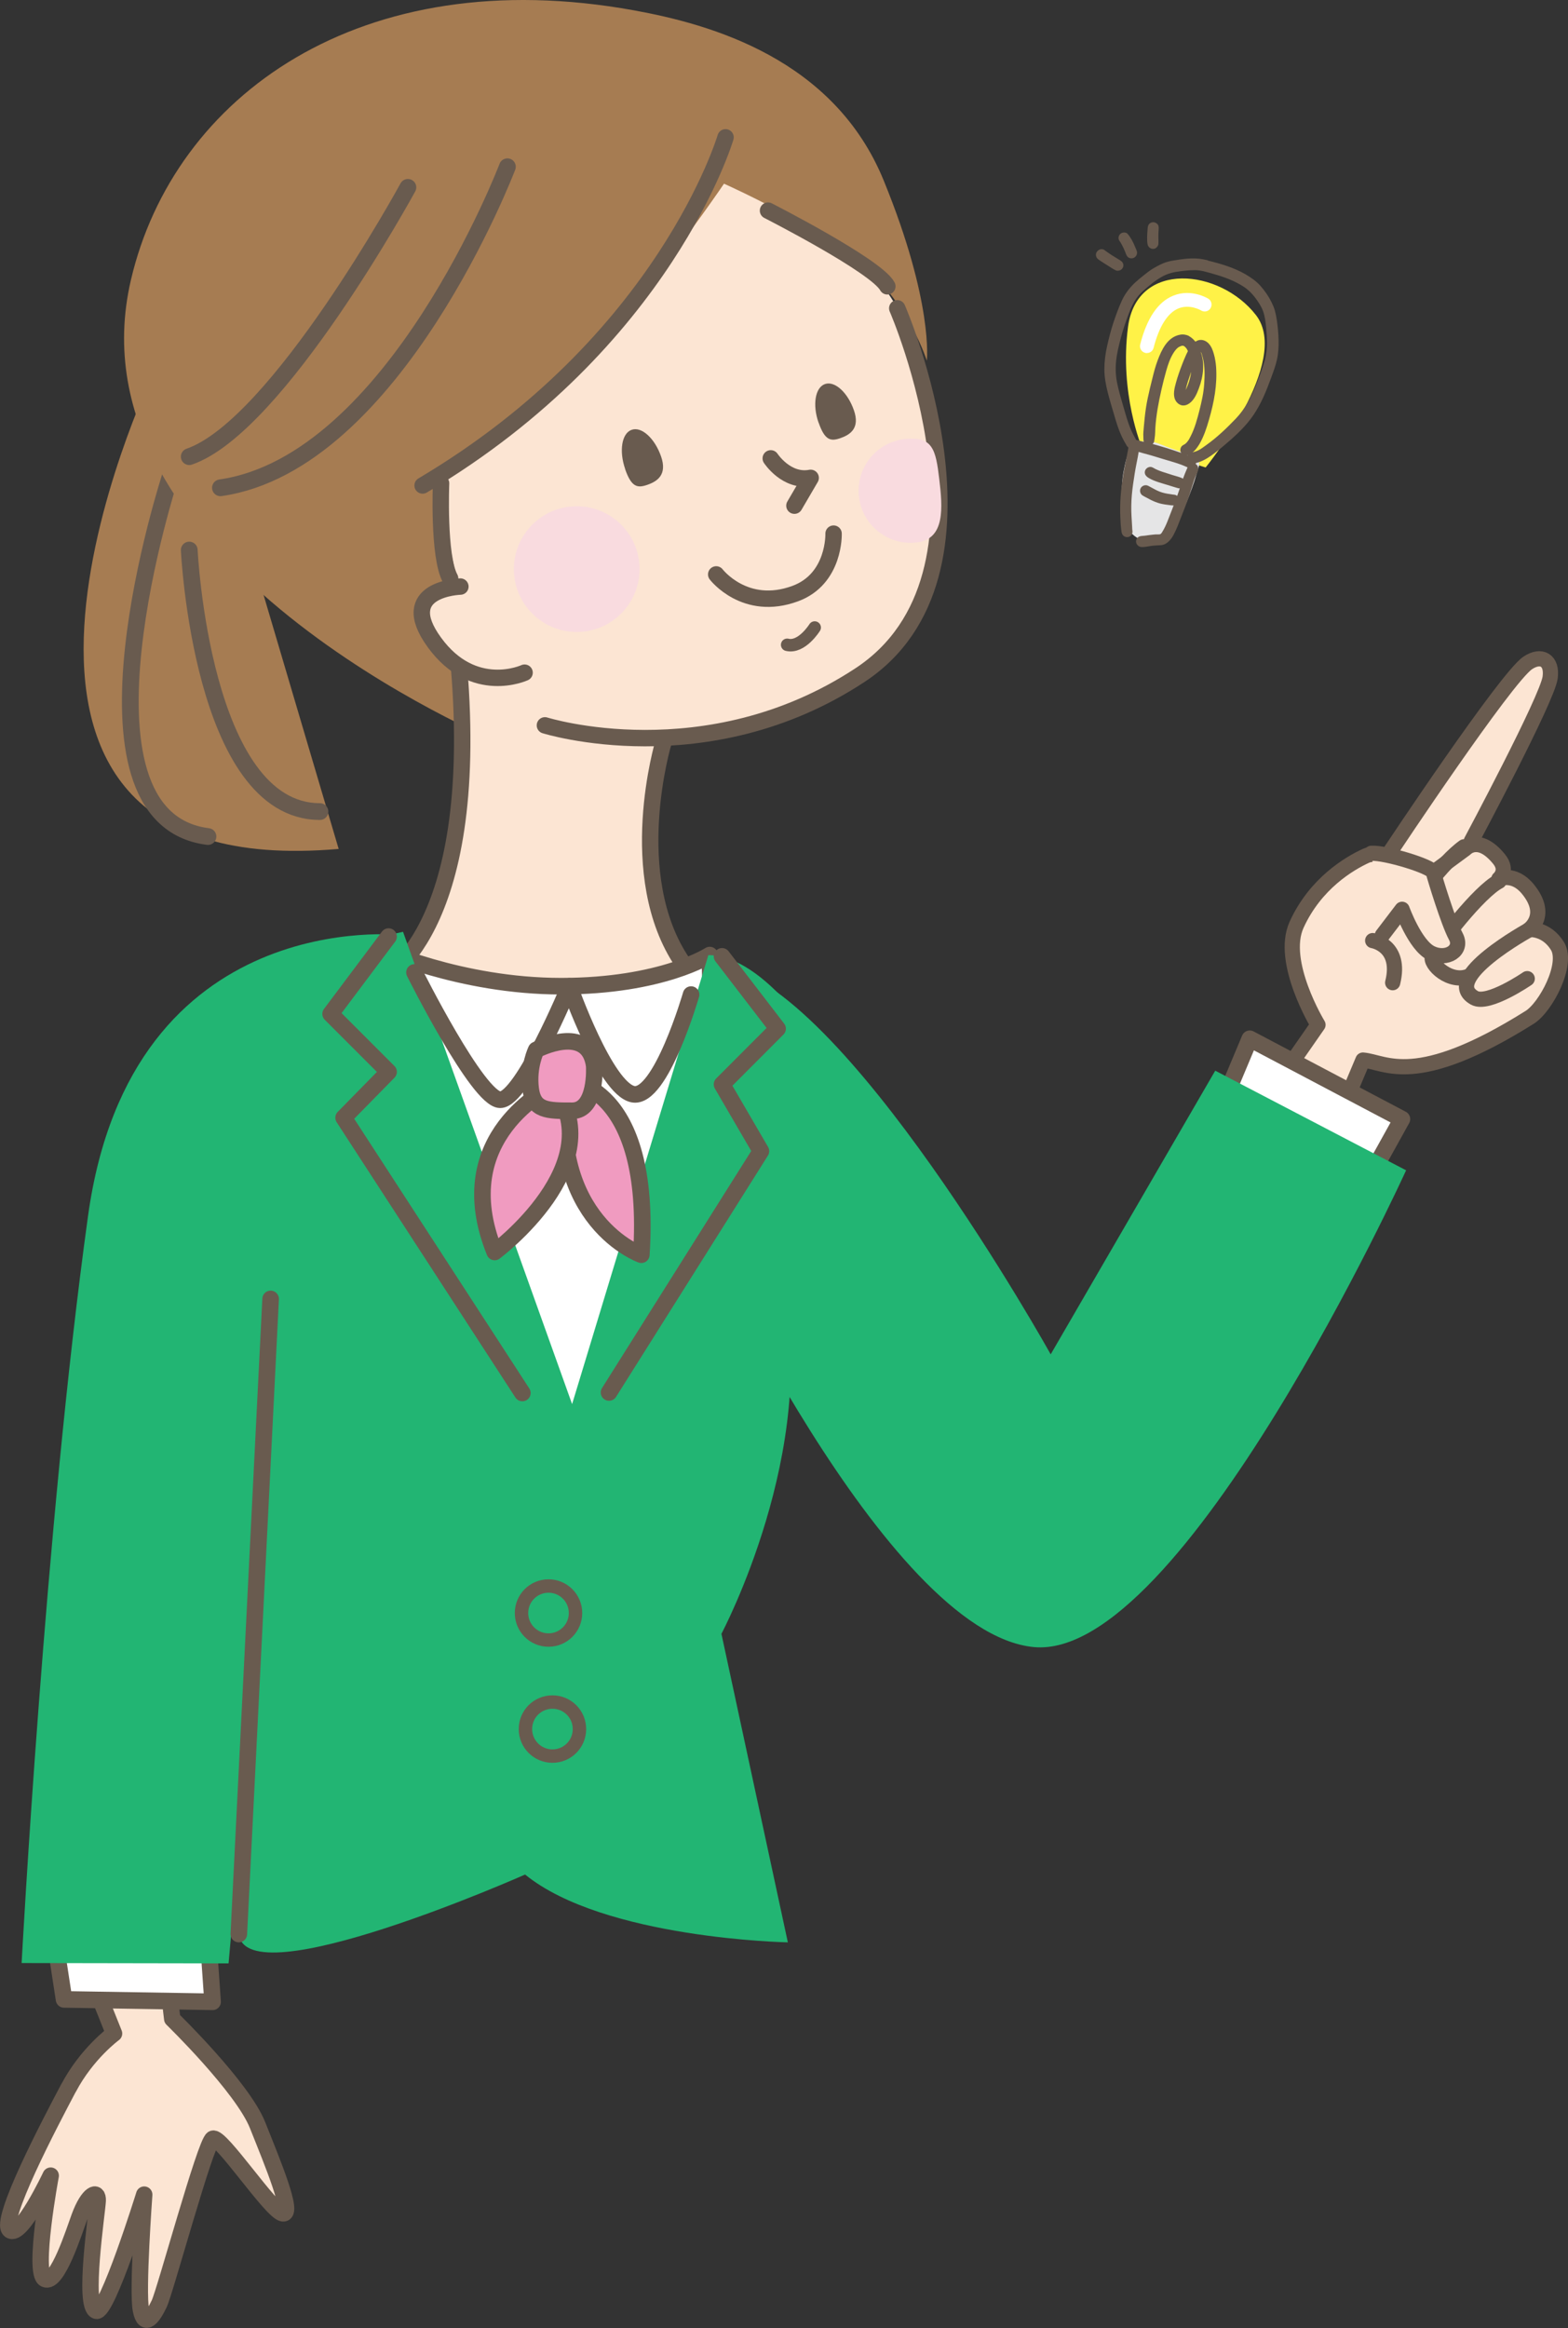 <?xml version="1.0" encoding="UTF-8"?><svg xmlns="http://www.w3.org/2000/svg" viewBox="0 0 183.44 272.23"><rect x="0" y="0" width="183.44" height="272.23" fill="#333333" stroke="none"/><defs><style>.cls-1{fill:#f9dbdf;mix-blend-mode:multiply;}.cls-1,.cls-2,.cls-3,.cls-4,.cls-5,.cls-6,.cls-7,.cls-8{stroke-width:0px;}.cls-9{stroke-width:1.46px;}.cls-9,.cls-10,.cls-11,.cls-12,.cls-13,.cls-14,.cls-15,.cls-16,.cls-17{stroke:#695b4f;stroke-linecap:round;stroke-linejoin:round;}.cls-9,.cls-11,.cls-12,.cls-15,.cls-16,.cls-17{fill:none;}.cls-10,.cls-11{stroke-width:1.92px;}.cls-10,.cls-4{fill:#fce5d3;}.cls-12{stroke-width:1.57px;}.cls-13{fill:#f09bc0;}.cls-13,.cls-14,.cls-15{stroke-width:1.94px;}.cls-14,.cls-5{fill:#fff;}.cls-16{stroke-width:1.96px;}.cls-17{stroke-width:1.78px;}.cls-18{isolation:isolate;}.cls-2{fill:#22b573;}.cls-3{fill:#a67c52;}.cls-6{fill:#fff247;}.cls-7{fill:#e5e5e6;}.cls-8{fill:#695b4f;}</style></defs><g class="cls-18"><g id="_レイヤー_2"><g id="_レイヤー_1-2"><path class="cls-3" d="M17.78,43.94l6.55,3.64,15.29,51.69c-50.24,4.37-21.84-55.33-21.84-55.33Z"/><path class="cls-16" d="M19.96,55.59s-13.1,40.04,4.37,42.23"/><path class="cls-16" d="M22.14,64.32s1.46,30.58,15.29,30.58"/><path class="cls-4" d="M63.75,84.82s18.89,5.94,36.85-5.87c17.96-11.81,4.37-42.9,4.37-42.9,0,0-9.84-19.48-37.02-16.96-27.19,2.52-36.71,62.5-4.2,65.73Z"/><path class="cls-3" d="M58.19,86.72S7.58,65.78,15.32,32.72C20.34,11.26,42.13-4.6,74.17,1.21c8.93,1.62,23.39,5.63,29.22,19.91,5.84,14.28,5.04,21.05,5.04,21.05,0,0-2-6.37-7.34-11.07-5.34-4.7-16.39-9.62-16.39-9.62,0,0-15.08,22.39-25.65,28.39-10.56,6.01-7.57,5.11-7.1,10.08.47,4.96,6.22,26.77,6.22,26.77Z"/><path class="cls-4" d="M52.47,102.33c.41-8.58,3.68-15.93,1.23-24.51l23.93,8.96s-4.7,15.58,2.24,25.79c6.94,10.21-16.26,20.46-35.33,2.07,0,0,7.52-3.74,7.93-12.31Z"/><path class="cls-11" d="M77.62,86.79s-4.7,15.58,2.24,25.79c6.94,10.21-16.26,20.46-35.33,2.07,0,0,11.8-5.3,9.16-36.82"/><path class="cls-11" d="M63.75,84.82s18.89,5.94,36.85-5.87c17.96-11.81,4.37-42.9,4.37-42.9"/><path class="cls-11" d="M97.52,62.4s.18,5.29-4.48,7.01c-5.88,2.17-9.25-2.24-9.25-2.24"/><path class="cls-9" d="M95.31,73.38s-1.51,2.43-3.22,2.02"/><path class="cls-11" d="M90.17,53.6s1.84,2.82,4.67,2.28l-1.9,3.25"/><path class="cls-11" d="M84.88,16.06s-7.02,23.87-35.44,40.71"/><path class="cls-11" d="M51.6,56.52s-.35,8.54,1.06,11.12"/><path class="cls-11" d="M89.85,24.63s12.71,6.47,13.96,8.85"/><path class="cls-1" d="M60.17,67.42c.48,4.03,4.14,6.91,8.17,6.43,4.03-.48,6.91-4.14,6.43-8.17-.48-4.03-4.14-6.91-8.17-6.43-4.03.48-6.91,4.14-6.43,8.17Z"/><path class="cls-1" d="M100.49,58.11c.4,3.34,3.43,5.72,6.77,5.32,3.34-.4,3.02-4.1,2.62-7.44-.4-3.34-.73-5.05-4.07-4.65-3.34.4-5.72,3.43-5.32,6.77Z"/><path class="cls-8" d="M73.13,54.85c.74,2.13,1.44,2.25,2.61,1.84,1.16-.4,2.34-1.18,1.6-3.31-.74-2.13-2.28-3.53-3.44-3.12-1.16.4-1.5,2.46-.76,4.59Z"/><path class="cls-8" d="M95.77,49.42c.73,2.1,1.42,2.21,2.56,1.81,1.14-.4,2.3-1.16,1.57-3.25-.73-2.1-2.25-3.47-3.39-3.07-1.14.4-1.48,2.42-.75,4.51Z"/><path class="cls-4" d="M53.86,68.59l7.51,10.07s-5.96,2.76-10.55-3.54c-4.59-6.31,3.04-6.53,3.04-6.53Z"/><path class="cls-11" d="M53.86,68.59s-7.64.22-3.04,6.53c4.59,6.31,10.55,3.54,10.55,3.54"/><path class="cls-16" d="M59.36,19.5s-13.19,34.62-33.57,37.54"/><path class="cls-16" d="M47.72,21.91s-15.23,27.93-25.58,31.49"/><path class="cls-10" d="M8.03,244.15c2.13-4.04,5.31-6.36,5.31-6.36l-6.71-16.78,11.61-1.08,1.91,16.15s8.21,7.98,9.98,12.42,4.3,10.49,2.96,10.32c-1.34-.17-7.32-9.22-8.2-8.72-.88.51-5.57,17.83-6.26,19.28-.69,1.45-1.69,2.96-2.14.76-.45-2.2.38-13.51.38-13.51,0,0-4.35,13.98-5.61,13.58-1.58-.5.11-11.54.17-12.87.06-1.32-1.1-.91-2.13,1.88-.6,1.62-2.59,7.97-4.04,7.28-1.45-.69.67-12.09.67-12.09,0,0-3.47,7.36-4.77,6.37-1.36-1.04,4.74-12.62,6.87-16.65Z"/><path class="cls-4" d="M154.2,119.83s-4.49-7.36-2.5-11.71c2.2-4.83,6.16-7.16,8.12-8.06.18-.08.4-.14.65-.16l-.02-.13c1.57-.11,7.06,1.53,7.25,2.23l1.56-1.14c.69-.73,1.39-1.38,2.03-1.84l-.25.53.41-.3s1.56-1.71,3.93,1.2c1.13,1.38-.02,2.32-.02,2.32,0,0,1.76-.81,3.4,1.2,2.51,3.07.14,4.72.14,4.72,0,0,2.02-.18,3.32,1.94,1.3,2.12-1.37,7.15-3.25,8.33-13.42,8.43-16.81,5.22-19.51,5l-7.11,16.87-7.53-7.5,9.38-13.49Z"/><path class="cls-4" d="M168.9,105.57l-6.21-6.04s13.46-20.26,16.04-22.01c1.56-1.06,2.89-.33,2.62,1.71-.34,2.5-12.45,26.33-12.45,26.33Z"/><path class="cls-17" d="M152.34,140.83l7.11-16.87c2.69.22,6.09,3.42,19.51-5,1.88-1.18,4.55-6.21,3.25-8.33-1.3-2.12-3.32-1.94-3.32-1.94,0,0,2.37-1.66-.14-4.72-1.64-2.01-3.4-1.2-3.4-1.2,0,0,1.15-.94.02-2.32-2.37-2.91-3.93-1.2-3.93-1.2l-3.75,2.76s-5.92-2.84-7.88-1.94c-1.96.9-5.92,3.23-8.12,8.06-1.99,4.35,2.5,11.71,2.5,11.71l-9.38,13.49,7.53,7.5Z"/><path class="cls-17" d="M172.13,98.35s8.89-16.62,9.22-19.12c.28-2.04-1.05-2.77-2.62-1.71-2.58,1.74-16.04,22.01-16.04,22.01"/><path class="cls-17" d="M166.44,109.09c-2.43-.9-1.27-3.2-1.27-3.2,0,0,3.55-5.05,6.11-6.87"/><path class="cls-17" d="M175.37,103.05c-2.33,1.19-7.11,7.38-7.78,8.78-.41.86,2.08,3.28,4.32,2.29"/><path class="cls-17" d="M178.92,108.71s-10.47,5.72-6.42,7.98c1.6.89,6.17-2.25,6.17-2.25"/><path class="cls-17" d="M160.59,109.99s3.42.56,2.34,4.92"/><path class="cls-4" d="M167.69,102.01c.18.7,1.74,5.85,2.62,7.48.88,1.63-1.05,2.88-2.91,1.95-1.86-.93-3.37-5.11-3.37-5.11l-2.31,3.03-1.28-9.58c1.57-.11,7.06,1.53,7.25,2.23Z"/><path class="cls-17" d="M160.44,99.78c1.57-.11,7.06,1.53,7.25,2.23.18.7,1.74,5.85,2.62,7.48.88,1.63-1.05,2.88-2.91,1.95-1.86-.93-3.37-5.11-3.37-5.11l-2.31,3.03"/><polygon class="cls-14" points="143.63 127.62 146.21 121.47 164.01 130.86 160.78 136.68 143.63 127.62"/><polygon class="cls-14" points="7.49 233.8 6.48 227.2 24.3 225.91 24.87 234.08 7.49 233.8"/><path class="cls-2" d="M164.5,136.85l-22.33-11.65-19.25,33.17s-24.26-43.58-38.83-45.55c-7.74-1.04-2.4,30.45-2.4,30.45,0,0,21.86,47.65,39.24,49.33s43.57-55.75,43.57-55.75Z"/><path class="cls-2" d="M46.95,109.34s-31.6-3.59-36.65,32.84c-5.05,36.44-7.77,87.37-7.77,87.37l24.21.04s5.61-63.9,7.29-72.31c1.68-8.41,12.91-47.94,12.91-47.94Z"/><path class="cls-6" d="M141.05,54.66s10.1-12.39,5.88-17.82c-4.22-5.43-13.92-6.43-14.96,1.37-1.04,7.8,1.63,14.15,1.63,14.15l7.44,2.3Z"/><path class="cls-7" d="M134.95,51.66h0c-.26-.06-.55-.1-.82-.1-.44-.01-.96.14-1.32.4-.41.3-.67.74-.86,1.21-.2.5-.31,1.02-.42,1.55-.11.53-.2,1.06-.24,1.61-.09,1.04-.12,2.09-.06,3.14.03.45.09.94.22,1.37.16.51.43.96.78,1.36.68.79,1.74,1.3,2.8,1.14,1.01-.16,1.7-.99,2.27-1.77.31-.42.6-.85.84-1.32.26-.53.5-1.07.71-1.61.4-.99.78-1.99,1.08-3.02.08-.28.16-.55.25-.83.08-.26.16-.48.09-.75-.12-.48-.57-.82-1.06-.78-.09,0-.12.02-.2-.03-.05-.04-.11-.07-.17-.1-.12-.06-.24-.11-.36-.16-.24-.1-.49-.19-.74-.28-.44-.16-.88-.31-1.32-.47,0,0,.01,0,.02,0-.5-.19-.99-.42-1.51-.53h0ZM135.19,54.05s-.09-.03-.14-.05c.05.02.09.03.14.05h0Z"/><path class="cls-8" d="M139.09,39.28c-.33-.15-.68-.21-1.04-.14-1.46.27-2.14,1.74-2.61,2.98-.27.71-.46,1.45-.64,2.19-.19.75-.37,1.5-.53,2.26-.16.75-.27,1.5-.35,2.26-.04.38-.08.77-.11,1.15-.02.34-.08.72-.05,1.06.02.3-.04.62.2.86.22.22.58.25.83.07.28-.2.25-.51.3-.81.06-.36.05-.74.07-1.1.1-1.53.38-3.02.72-4.51.17-.74.35-1.47.56-2.2.2-.71.44-1.43.84-2.07.17-.27.4-.59.69-.73.12-.06.31-.15.44-.12.13.02.25.15.34.25.06.07.11.15.15.23.05.09.09.13.04.22-.08.15-.15.3-.22.46-.16.34-.29.69-.43,1.04-.27.7-.52,1.41-.72,2.14-.17.62-.38,1.42-.06,2.03.15.29.43.53.76.6.33.06.64-.06.9-.25.56-.42.85-1.11,1.09-1.75.27-.72.45-1.47.49-2.24.02-.36.01-.72-.04-1.07-.03-.17-.06-.34-.1-.51-.01-.05-.15-.41-.13-.44.12.21.18.47.24.71.24.98.23,2.02.16,3.03-.07,1.06-.3,2.09-.56,3.12-.26,1.02-.54,2.06-1.02,3-.11.22-.23.46-.39.65-.08.1-.16.19-.27.27-.09.06-.2.11-.29.17-.3.21-.35.67-.12.95.33.4.79.21,1.15-.03.4-.27.69-.67.94-1.08.52-.89.85-1.9,1.13-2.89.58-2,.97-4.05.82-6.14-.04-.5-.12-1.02-.26-1.5-.12-.44-.29-.89-.61-1.23-.31-.33-.76-.51-1.21-.38-.11.03-.2.1-.3.14-.05.02-.01.03-.06,0-.03-.01-.05-.07-.08-.09-.04-.04-.08-.09-.12-.13-.15-.15-.34-.31-.53-.4h0ZM140.68,40.95s-.05.02-.08.04c.02-.01.05-.03.08-.04h0ZM139.36,43.47c-.1.73-.31,1.47-.65,2.13.14-.66.36-1.31.58-1.95-.02.06-.04.11-.06.17.04-.11.08-.23.13-.34h0ZM138.92,45.15s0,.02-.01.03c0-.01,0-.02.01-.03h0ZM138.29,46.13s-.02,0,0,0h0Z"/><path class="cls-8" d="M134.52,51.83c1.24.33,2.48.71,3.69,1.14.29.1.59.21.87.33.23.1.53.19.69.39.29.36.11.92-.33,1.03-.25.06-.45-.04-.67-.14-.28-.13-.57-.24-.86-.34-.61-.21-1.24-.38-1.86-.57-.61-.18-1.21-.38-1.82-.54-.3-.08-.6-.16-.89-.25-.27-.08-.57-.1-.83-.22-.55-.25-.47-1.06.12-1.21.28-.07.63.09.9.15.33.08.66.14,1,.22h0Z"/><path class="cls-8" d="M139.86,54.25c-.2-.11-.44-.1-.63.02-.19.11-.25.29-.34.48-.18.42-.36.84-.51,1.27-.29.89-.58,1.77-.91,2.65-.12.33-.3.79-.45,1.17-.16.4-.31.8-.47,1.2-.16.39-.34.78-.56,1.13-.08.13-.15.29-.32.31-.2.03-.4,0-.6.02-.38.03-.76.09-1.13.14-.29.04-.61,0-.84.22-.44.44-.08,1.12.51,1.11.37,0,.74-.09,1.11-.14.36-.05.72-.05,1.09-.08.69-.05,1.17-.63,1.48-1.2.36-.67.62-1.38.89-2.08.29-.73.57-1.46.83-2.19.25-.71.46-1.44.7-2.16.12-.37.31-.7.44-1.07.11-.3,0-.64-.29-.8h0ZM138.79,58.88s-.01.03-.02.04c0-.01.01-.03.02-.04h0Z"/><path class="cls-8" d="M133.23,51.76c.2.31.04.76-.02,1.1-.07.41-.14.83-.23,1.24-.17.84-.3,1.68-.42,2.52-.12.84-.2,1.68-.21,2.53-.02.83.06,1.64.1,2.47,0,.18.02.35.04.53.01.17-.05.34-.17.46-.23.25-.64.27-.9.03-.24-.22-.23-.62-.27-.92-.05-.4-.06-.8-.08-1.2-.09-1.67.07-3.34.34-5,.15-.95.37-1.88.54-2.82.04-.23.08-.45.11-.68.03-.17.09-.31.24-.42.3-.22.73-.16.93.16h0Z"/><path class="cls-8" d="M134.88,54.68c.69.42,1.5.6,2.26.86.36.12.75.2,1.1.35.32.13.48.49.35.82-.13.32-.47.46-.79.37-.39-.11-.78-.24-1.18-.36-.74-.23-1.53-.42-2.2-.81-.32-.18-.59-.46-.46-.87.12-.35.58-.57.91-.36h0Z"/><path class="cls-8" d="M134.33,56.81c.36.18.7.39,1.06.56.38.18.76.29,1.17.36.19.03.38.06.57.09.19.02.39.02.55.14.26.19.35.56.18.85-.21.35-.56.31-.91.27-.41-.05-.82-.1-1.22-.2-.38-.1-.74-.25-1.09-.42-.16-.08-.33-.17-.49-.26-.17-.09-.35-.17-.51-.28-.26-.19-.34-.56-.19-.84.17-.31.57-.43.88-.27h0Z"/><path class="cls-8" d="M141.3,30.47c1.52.37,3.06.82,4.42,1.61.63.37,1.24.79,1.73,1.34.49.55.94,1.19,1.27,1.85.17.35.33.69.43,1.06.1.37.17.75.23,1.13.11.76.18,1.54.2,2.31.02.76-.02,1.53-.19,2.28-.16.74-.44,1.47-.7,2.18-.55,1.5-1.14,2.96-2.04,4.29-.85,1.26-1.99,2.33-3.14,3.31-.59.51-1.19,1.01-1.83,1.46-.63.44-1.28.79-2.05.91-.32.05-.63-.08-.75-.39-.12-.29,0-.63.26-.8.15-.09.34-.1.51-.15.18-.05.36-.11.52-.19.33-.16.63-.39.93-.61,1.27-.9,2.41-1.99,3.48-3.11,1.08-1.13,1.79-2.51,2.37-3.95.15-.37.29-.75.43-1.13-.02.06-.04.11-.06.17.23-.64.47-1.27.65-1.92.18-.65.25-1.31.26-1.98,0-.63-.05-1.27-.11-1.89-.06-.62-.14-1.26-.35-1.85-.21-.59-.58-1.13-.95-1.62-.38-.5-.82-.93-1.35-1.27-1.07-.69-2.27-1.13-3.49-1.47-.71-.2-1.45-.45-2.19-.45-.74,0-1.5.09-2.23.21.05,0,.09-.02.14-.03-.43.08-.85.17-1.25.34-.41.17-.79.4-1.16.65-.38.26-.75.56-1.1.86-.34.29-.68.58-.97.92-.59.69-.94,1.52-1.25,2.36-.32.86-.61,1.72-.84,2.6-.24.91-.47,1.82-.56,2.76-.09.89-.04,1.79.15,2.66.19.89.45,1.77.71,2.65.26.89.5,1.8.87,2.66.18.42.41.82.62,1.22.18.34.1.76-.27.93-.29.13-.65.03-.82-.24-.22-.37-.43-.74-.61-1.13-.38-.81-.63-1.65-.88-2.51-.26-.88-.53-1.75-.75-2.64-.22-.87-.39-1.77-.39-2.67,0-.91.12-1.83.32-2.72.21-.93.44-1.85.74-2.75.29-.87.61-1.75.99-2.58.37-.8.9-1.49,1.54-2.09.33-.3.67-.58,1.02-.86.34-.27.68-.54,1.05-.77.38-.23.78-.44,1.19-.62.4-.17.82-.27,1.25-.34.88-.15,1.79-.28,2.69-.23.46.02.89.11,1.34.22h0Z"/><path class="cls-8" d="M131.93,27.36c.38.45.64.95.86,1.5.09.23.26.51.23.76-.02.21-.15.41-.34.51-.21.12-.5.1-.69-.04-.21-.16-.27-.43-.37-.67-.11-.27-.23-.54-.37-.79-.06-.1-.12-.21-.18-.31-.07-.11-.15-.2-.19-.32-.08-.28.05-.59.3-.73.22-.12.58-.12.75.09h0Z"/><path class="cls-8" d="M129.3,29.31c.51.38,1.06.72,1.6,1.04.23.14.45.27.51.55.05.23-.04.47-.23.62-.18.14-.44.18-.65.09-.28-.13-.55-.31-.81-.48-.28-.17-.56-.35-.83-.53-.22-.15-.53-.3-.63-.56-.25-.63.54-1.2,1.04-.73h0Z"/><path class="cls-8" d="M135.36,26.15c.21.2.21.42.19.69-.02.3-.04.6-.03.91,0,.25.02.51,0,.76-.01.21-.14.4-.32.51-.39.23-.88-.03-.95-.47-.09-.54-.04-1.12,0-1.66.02-.3.02-.59.28-.78.25-.18.6-.16.82.05h0Z"/><path class="cls-5" d="M134.18,41.28c.36,0,.69-.24.78-.61.64-2.5,1.65-4.1,2.92-4.61,1.33-.53,2.62.23,2.63.24.38.24.88.12,1.11-.26.23-.38.12-.88-.26-1.11-.08-.05-1.99-1.21-4.09-.36-1.8.72-3.1,2.65-3.88,5.71-.11.43.15.87.58.98.07.02.13.03.2.03Z"/><path id="_パス_" class="cls-14" d="M63.22,167.97l21.47,1.13-1.66-57.42s-5.55,3.64-17.39,3.64c-11.84,0-21.44-4.45-21.44-4.45l-1.54,55.9,20.55,1.19Z"/><path class="cls-2" d="M98.32,126.98c-1.78-4.69-8.94-15.29-15.45-15.29l-15.94,52.5-19.78-55.23s-21.32,4.43-28.76,15.43l13.27,27.51-3.72,74.26c.9,7.5,33.49-6.96,33.49-6.96,9.25,7.52,30.74,7.93,30.74,7.93l-7.77-36.08s11.51-21.62,7.12-40.77c-2.55-11.12,6.8-23.3,6.8-23.3Z"/><polyline class="cls-15" points="45.46 109.52 38.68 118.56 45.46 125.34 40.2 130.7 61.11 162.89"/><polyline class="cls-15" points="84.47 111.83 90.97 120.29 84.47 126.8 89.02 134.61 71.25 162.83"/><circle class="cls-12" cx="64.17" cy="188.62" r="3.16"/><path class="cls-12" d="M61.47,202.19c0,1.74,1.41,3.16,3.16,3.16s3.16-1.41,3.16-3.16-1.41-3.16-3.16-3.16-3.16,1.41-3.16,3.16Z"/><line class="cls-15" x1="31.66" y1="151.89" x2="27.94" y2="226.16"/><path class="cls-15" d="M48.49,113.71s7.44,14.89,10.03,14.89c2.59,0,8.09-13.27,8.09-13.27,0,0,4.21,11.97,7.44,12.62,3.24.65,6.8-11.65,6.8-11.65"/><path class="cls-13" d="M66.29,126.33s10.03.32,8.74,20.39c0,0-11-3.88-8.74-20.39Z"/><path class="cls-13" d="M64.67,126.98c-.18.2-12.3,5.82-6.8,19.42,0,0,13.91-10.35,6.8-19.42Z"/><path class="cls-13" d="M69.52,124.71s.32,5.18-2.59,5.18-4.53,0-4.85-2.59c-.32-2.59.65-4.53.65-4.53,0,0,6.15-3.24,6.8,1.94Z"/></g></g></g></svg>